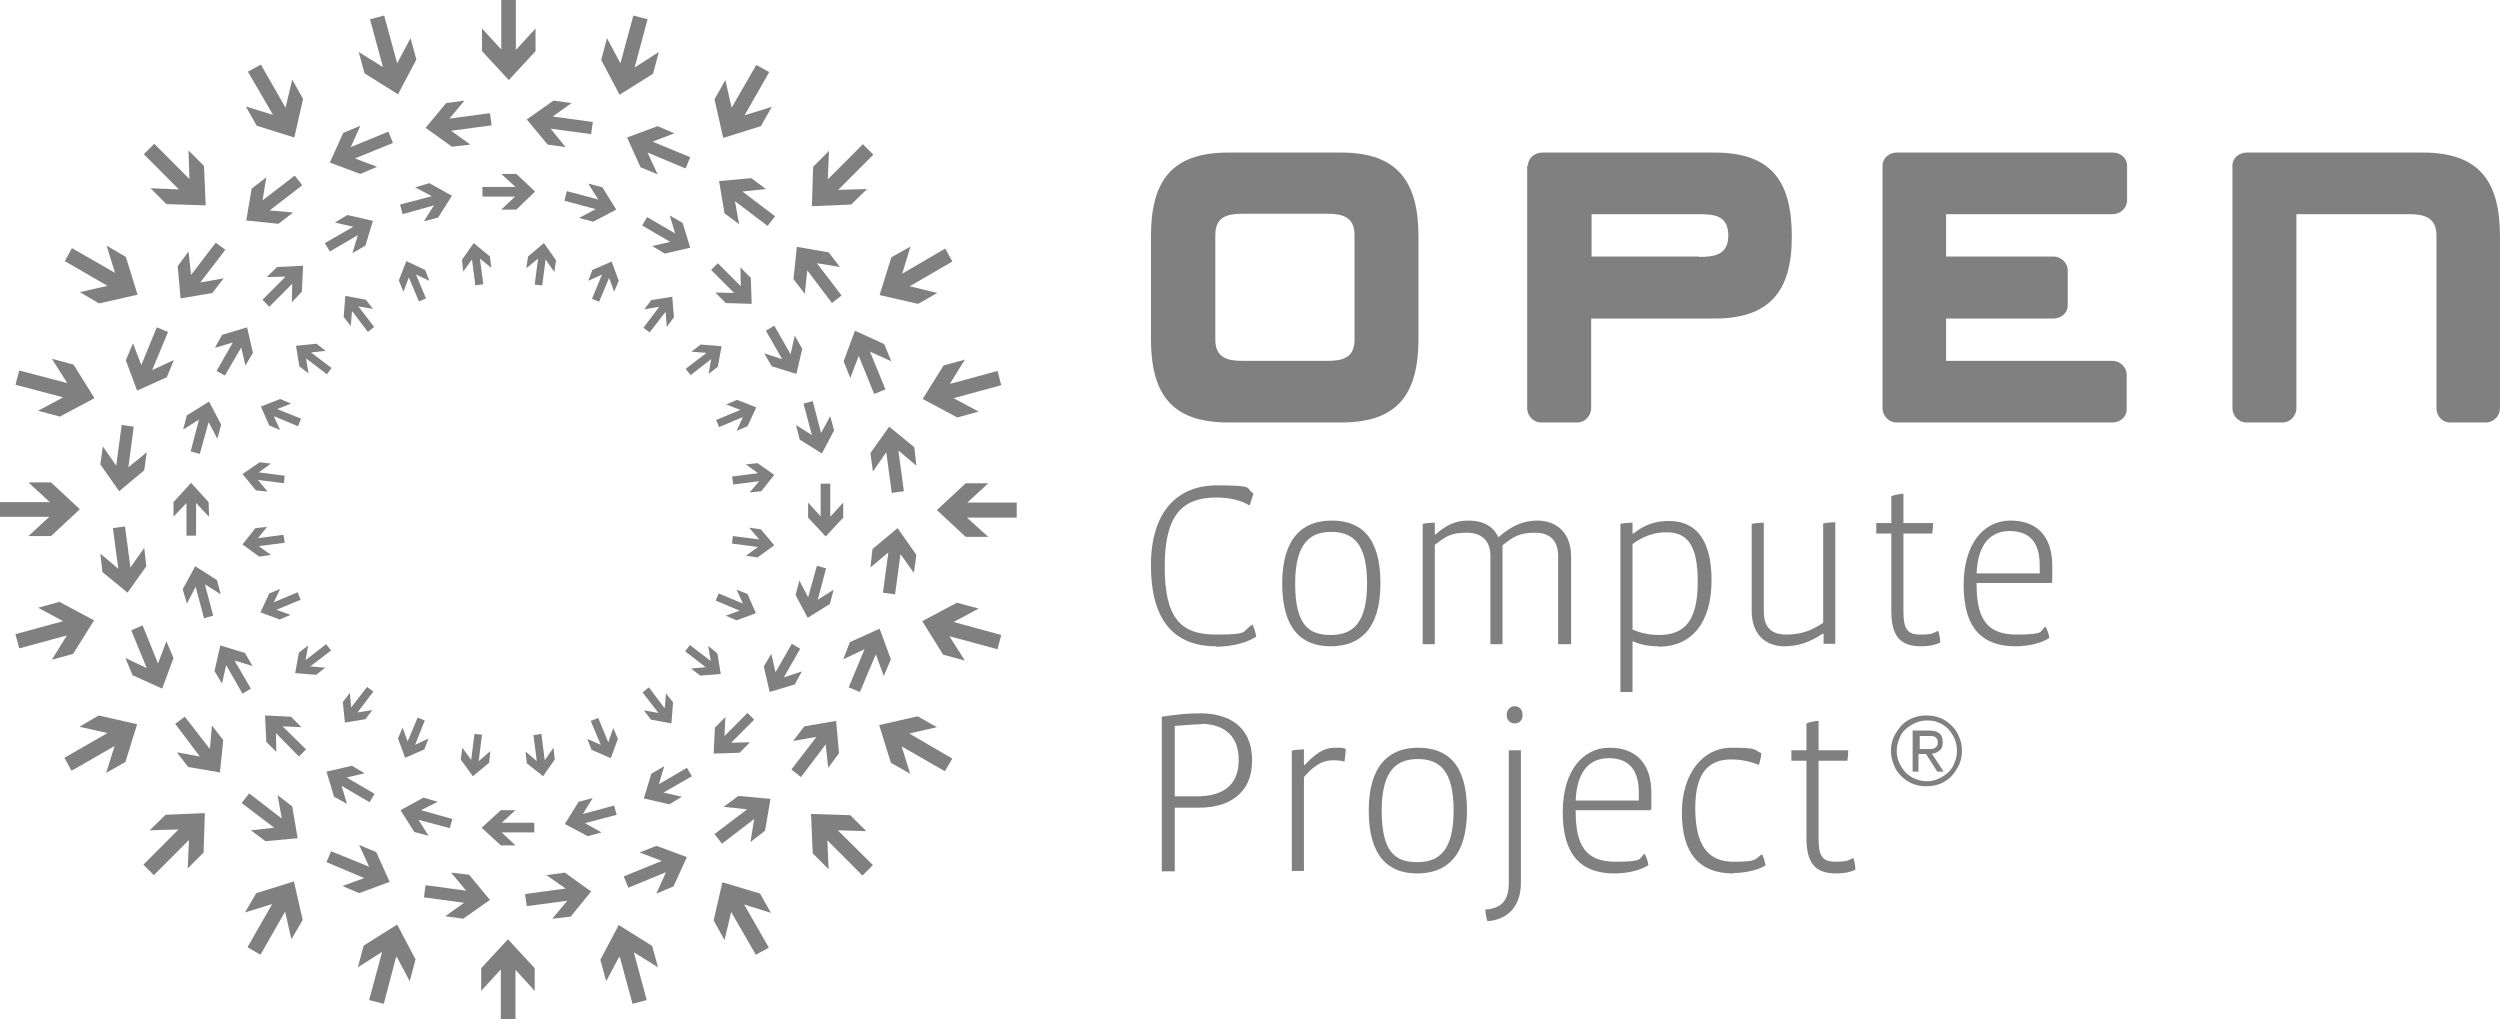 <?xml version="1.0" encoding="UTF-8"?> <svg xmlns="http://www.w3.org/2000/svg" width="233" height="95" viewBox="0 0 233 95" fill="none"> <path d="M78.589 48.242V46.836L77.382 48.164V45.078H76.485V48.125L75.316 46.836V48.242L76.953 50L78.589 48.242Z" fill="#808080"></path> <path d="M68.927 70.157L69.9 69.18L68.147 69.219L70.29 67.071L69.667 66.446L67.524 68.594L67.602 66.836L66.628 67.813L66.511 70.235L68.927 70.157Z" fill="#808080"></path> <path d="M46.678 78.789H48.042L46.757 77.579H49.796V76.68H46.757L48.042 75.508H46.678L44.886 77.149L46.678 78.789Z" fill="#808080"></path> <path d="M24.82 69.141L25.755 70.078L25.716 68.321L27.859 70.508L28.521 69.844L26.34 67.696L28.093 67.774L27.119 66.797L24.703 66.68L24.82 69.141Z" fill="#808080"></path> <path d="M16.17 46.797V48.164L17.378 46.875V49.922H18.274V46.875L19.482 48.164L19.443 46.797L17.806 45L16.17 46.797Z" fill="#808080"></path> <path d="M25.833 24.883L24.859 25.821L26.612 25.782L24.469 27.93L25.093 28.594L27.236 26.446L27.197 28.164L28.132 27.188L28.249 24.766L25.833 24.883Z" fill="#808080"></path> <path d="M48.12 16.211H46.718L48.042 17.422H44.964V18.321H48.003L46.718 19.532H48.12L49.873 17.852L48.12 16.211Z" fill="#808080"></path> <path d="M69.978 25.899L69.004 24.922L69.043 26.68L66.9 24.531L66.277 25.156L68.42 27.305L66.666 27.266L67.641 28.242L70.056 28.32L69.978 25.899Z" fill="#808080"></path> <path d="M77.732 40.117L77.382 38.789L76.524 40.352L75.745 37.383L74.888 37.617L75.667 40.547L74.186 39.61L74.537 40.977L76.602 42.266L77.732 40.117Z" fill="#808080"></path> <path d="M74.07 63.789L74.732 62.578L73.056 63.125L74.576 60.469L73.797 60L72.277 62.656L71.888 60.938L71.186 62.109L71.732 64.492L74.07 63.789Z" fill="#808080"></path> <path d="M54.783 77.93L56.069 77.578L54.51 76.719L57.471 75.938L57.237 75.078L54.315 75.86L55.25 74.375L53.926 74.727L52.64 76.797L54.783 77.93Z" fill="#808080"></path> <path d="M31.133 74.258L32.34 74.922L31.834 73.242L34.444 74.766L34.912 73.985L32.301 72.461L33.977 72.071L32.808 71.367L30.431 71.914L31.133 74.258Z" fill="#808080"></path> <path d="M17.027 54.922L17.417 56.251L18.235 54.688L19.014 57.618L19.871 57.383L19.092 54.454L20.573 55.391L20.222 54.063L18.196 52.774L17.027 54.922Z" fill="#808080"></path> <path d="M20.69 31.211L20.028 32.422L21.703 31.914L20.184 34.571L20.963 35L22.483 32.383L22.872 34.063L23.573 32.891L23.028 30.508L20.69 31.211Z" fill="#808080"></path> <path d="M40.016 17.071L38.691 17.461L40.249 18.282L37.288 19.063L37.522 19.961L40.444 19.141L39.509 20.625L40.834 20.274L42.12 18.242L40.016 17.071Z" fill="#808080"></path> <path d="M63.627 20.781L62.419 20.078L62.926 21.758L60.316 20.235L59.848 21.016L62.458 22.539L60.783 22.93L61.952 23.633L64.329 23.086L63.627 20.781Z" fill="#808080"></path> <path d="M74.771 32.5L74.07 31.289L73.68 33.008L72.161 30.352L71.381 30.82L72.901 33.477L71.226 32.93L71.927 34.141L74.226 34.844L74.771 32.5Z" fill="#808080"></path> <path d="M77.342 56.289L77.693 54.961L76.213 55.899L76.992 52.969L76.135 52.734L75.316 55.664L74.498 54.102L74.147 55.469L75.277 57.578L77.342 56.289Z" fill="#808080"></path> <path d="M62.38 74.961L63.549 74.258L61.835 73.867L64.484 72.344L64.017 71.563L61.406 73.086L61.913 71.406L60.705 72.11L60.004 74.414L62.38 74.961Z" fill="#808080"></path> <path d="M38.613 77.539L39.938 77.891L39.003 76.407L41.925 77.188L42.159 76.329L39.237 75.508L40.795 74.727L39.47 74.336L37.327 75.508L38.613 77.539Z" fill="#808080"></path> <path d="M19.989 62.539L20.69 63.711L21.08 61.992L22.599 64.649L23.379 64.18L21.859 61.563L23.534 62.07L22.833 60.859L20.534 60.156L19.989 62.539Z" fill="#808080"></path> <path d="M17.417 38.711L17.066 40.039L18.547 39.102L17.768 42.071L18.625 42.305L19.443 39.336L20.261 40.899L20.612 39.571L19.482 37.422L17.417 38.711Z" fill="#808080"></path> <path d="M32.379 20.039L31.21 20.742L32.924 21.133L30.275 22.657L30.742 23.438L33.353 21.914L32.846 23.594L34.054 22.891L34.756 20.586L32.379 20.039Z" fill="#808080"></path> <path d="M90.006 50.039H92.11L90.123 48.242H94.759V46.836H90.161L92.11 45.039H90.006L87.317 47.539L90.006 50.039Z" fill="#808080"></path> <path d="M75.745 79.531L77.226 81.016L77.109 78.321L80.382 81.602L81.356 80.625L78.083 77.383L80.732 77.461L79.252 75.977L75.589 75.86L75.745 79.531Z" fill="#808080"></path> <path d="M44.847 90.235V92.344L46.678 90.352V95H48.042V90.391L49.834 92.344V90.235L47.341 87.539L44.847 90.235Z" fill="#808080"></path> <path d="M15.43 75.938L13.949 77.383L16.638 77.305L13.365 80.586L14.339 81.563L17.612 78.282L17.495 80.938L18.975 79.454L19.092 75.782L15.43 75.938Z" fill="#808080"></path> <path d="M4.754 44.961H2.65L4.637 46.797H0V48.164H4.598L2.65 49.961H4.754L7.442 47.461L4.754 44.961Z" fill="#808080"></path> <path d="M19.015 15.469L17.573 14.024L17.651 16.68L14.378 13.399L13.404 14.375L16.677 17.657L14.028 17.539L15.508 19.024L19.171 19.141L19.015 15.469Z" fill="#808080"></path> <path d="M49.913 4.766V2.656L48.081 4.649V0H46.718V4.61L44.925 2.656V4.766L47.419 7.461L49.913 4.766Z" fill="#808080"></path> <path d="M79.329 19.063L80.81 17.618L78.122 17.696L81.395 14.414L80.421 13.438L77.148 16.719L77.264 14.063L75.784 15.547L75.667 19.219L79.329 19.063Z" fill="#808080"></path> <path d="M89.226 38.907L91.213 38.36L88.876 37.11L93.317 35.899L92.967 34.571L88.525 35.782L89.927 33.516L87.94 34.063L85.992 37.188L89.226 38.907Z" fill="#808080"></path> <path d="M83.031 71.094L84.823 72.11L84.044 69.571L88.057 71.875L88.758 70.703L84.745 68.36L87.317 67.774L85.525 66.758L81.94 67.578L83.031 71.094Z" fill="#808080"></path> <path d="M55.952 89.454L56.497 91.446L57.744 89.102L58.952 93.555L60.277 93.204L59.069 88.75L61.329 90.157L60.783 88.164L57.666 86.211L55.952 89.454Z" fill="#808080"></path> <path d="M23.885 83.242L22.833 85.039L25.365 84.258L23.067 88.281L24.274 88.984L26.573 84.961L27.158 87.539L28.21 85.742L27.392 82.149L23.885 83.242Z" fill="#808080"></path> <path d="M5.534 56.094L3.546 56.641L5.884 57.891L1.442 59.102L1.793 60.43L6.235 59.219L4.832 61.485L6.819 60.938L8.767 57.813L5.534 56.094Z" fill="#808080"></path> <path d="M11.729 23.945L9.936 22.891L10.716 25.43L6.702 23.125L6.04 24.336L10.014 26.641L7.443 27.227L9.235 28.281L12.82 27.461L11.729 23.945Z" fill="#808080"></path> <path d="M38.808 5.547L38.262 3.555L37.015 5.899L35.807 1.446L34.483 1.797L35.691 6.25L33.431 4.844L33.976 6.836L37.093 8.789L38.808 5.547Z" fill="#808080"></path> <path d="M70.913 11.758L71.927 9.961L69.394 10.743L71.693 6.719L70.485 6.055L68.186 10.039L67.602 7.461L66.589 9.258L67.407 12.852L70.913 11.758Z" fill="#808080"></path> <path d="M85.563 28.321L87.356 27.305L84.784 26.68L88.758 24.375L88.096 23.164L84.083 25.508L84.862 22.969L83.07 23.985L81.979 27.5L85.563 28.321Z" fill="#808080"></path> <path d="M87.901 61.016L89.927 61.562L88.486 59.297L92.966 60.508L93.317 59.18L88.875 57.969L91.213 56.719L89.187 56.172L85.953 57.891L87.901 61.016Z" fill="#808080"></path> <path d="M66.511 85.781L67.524 87.617L68.147 85L70.446 88.985L71.654 88.321L69.355 84.297L71.849 85.078L70.836 83.281L67.329 82.227L66.511 85.781Z" fill="#808080"></path> <path d="M33.898 88.125L33.353 90.157L35.613 88.711L34.405 93.204L35.769 93.555L36.938 89.102L38.184 91.446L38.73 89.414L37.016 86.172L33.898 88.125Z" fill="#808080"></path> <path d="M9.196 66.68L7.404 67.735L10.014 68.321L6.001 70.625L6.663 71.836L10.677 69.531L9.897 72.031L11.69 71.016L12.781 67.5L9.196 66.68Z" fill="#808080"></path> <path d="M6.858 33.985L4.832 33.438L6.274 35.703L1.793 34.532L1.442 35.86L5.884 37.032L3.546 38.282L5.572 38.828L8.806 37.11L6.858 33.985Z" fill="#808080"></path> <path d="M28.249 9.219L27.236 7.422L26.612 10.04L24.313 6.016L23.105 6.68L25.443 10.704L22.911 9.922L23.924 11.719L27.43 12.813L28.249 9.219Z" fill="#808080"></path> <path d="M60.861 6.875L61.407 4.844L59.147 6.289L60.355 1.797L59.03 1.446L57.822 5.899L56.575 3.555L56.03 5.586L57.744 8.828L60.861 6.875Z" fill="#808080"></path> <path d="M70.602 43.164L69.511 43.282L70.641 44.102L68.225 44.414L68.342 45.157L70.757 44.844L69.861 45.899L70.952 45.782L72.16 44.258L70.602 43.164Z" fill="#808080"></path> <path d="M81.122 42.227L81.355 43.946L82.602 42.149L83.109 45.938L84.239 45.782L83.732 41.992L85.407 43.399L85.213 41.68L82.875 39.766L81.122 42.227Z" fill="#808080"></path> <path d="M66.862 60.899L66.004 60.196L66.238 61.602L64.29 60.117L63.861 60.703L65.77 62.188L64.407 62.305L65.264 62.969L67.173 62.813L66.862 60.899Z" fill="#808080"></path> <path d="M74.966 67.695L73.914 69.062L76.096 68.672L73.758 71.719L74.654 72.422L76.953 69.375L77.187 71.562L78.2 70.195L77.927 67.188L74.966 67.695Z" fill="#808080"></path> <path d="M51.705 70.781L51.588 69.688L50.77 70.86L50.458 68.399L49.718 68.516L50.029 70.938L48.977 70.039L49.094 71.133L50.614 72.344L51.705 70.781Z" fill="#808080"></path> <path d="M52.64 81.328L50.926 81.563L52.718 82.813L48.938 83.321L49.094 84.453L52.874 83.946L51.471 85.625L53.185 85.43L55.095 83.086L52.64 81.328Z" fill="#808080"></path> <path d="M34.054 67.031L34.716 66.172L33.314 66.406L34.794 64.453L34.21 64.024L32.729 65.938L32.612 64.57L31.95 65.43L32.145 67.344L34.054 67.031Z" fill="#808080"></path> <path d="M27.235 75.156L25.872 74.102L26.262 76.289L23.222 73.945L22.521 74.844L25.56 77.149L23.378 77.383L24.742 78.399L27.742 78.125L27.235 75.156Z" fill="#808080"></path> <path d="M24.158 51.875L25.249 51.719L24.119 50.899L26.534 50.586L26.418 49.844L24.041 50.157L24.898 49.102L23.807 49.219L22.599 50.743L24.158 51.875Z" fill="#808080"></path> <path d="M13.637 52.773L13.443 51.055L12.157 52.891L11.65 49.062L10.52 49.219L11.027 53.008L9.351 51.602L9.546 53.32L11.884 55.234L13.637 52.773Z" fill="#808080"></path> <path d="M27.898 34.141L28.755 34.805L28.521 33.399L30.469 34.883L30.898 34.297L28.989 32.852L30.352 32.696L29.495 32.032L27.586 32.227L27.898 34.141Z" fill="#808080"></path> <path d="M19.794 27.305L20.846 25.938L18.664 26.328L21.002 23.281L20.105 22.617L17.807 25.625L17.573 23.438L16.56 24.805L16.833 27.813L19.794 27.305Z" fill="#808080"></path> <path d="M43.055 24.219L43.172 25.312L43.99 24.18L44.302 26.602L45.042 26.484L44.73 24.102L45.782 24.961L45.666 23.906L44.146 22.656L43.055 24.219Z" fill="#808080"></path> <path d="M42.12 13.672L43.834 13.477L42.042 12.188L45.821 11.68L45.665 10.547L41.886 11.055L43.289 9.375L41.574 9.61L39.665 11.914L42.12 13.672Z" fill="#808080"></path> <path d="M60.705 27.969L60.042 28.828L61.445 28.594L59.965 30.547L60.549 30.977L62.03 29.063L62.147 30.469L62.809 29.57L62.653 27.656L60.705 27.969Z" fill="#808080"></path> <path d="M67.524 19.883L68.887 20.899L68.498 18.75L71.537 21.055L72.238 20.157L69.199 17.852L71.381 17.617L70.017 16.602L67.017 16.875L67.524 19.883Z" fill="#808080"></path> <path d="M68.692 37.266L67.679 37.696L69.004 38.203L66.744 39.141L67.017 39.805L69.238 38.867L68.653 40.157L69.666 39.727L70.485 37.969L68.692 37.266Z" fill="#808080"></path> <path d="M78.628 33.672L79.252 35.234L80.031 33.164L81.472 36.719L82.525 36.289L81.083 32.773L83.07 33.672L82.408 32.07L79.68 30.82L78.628 33.672Z" fill="#808080"></path> <path d="M69.666 55.352L68.653 54.961L69.238 56.25L66.978 55.313L66.705 55.977L68.926 56.914L67.64 57.383L68.653 57.813L70.446 57.149L69.666 55.352Z" fill="#808080"></path> <path d="M79.212 59.844L78.589 61.446L80.576 60.508L79.095 64.063L80.147 64.492L81.628 60.977L82.368 63.008L83.031 61.446L81.979 58.594L79.212 59.844Z" fill="#808080"></path> <path d="M57.588 68.867L57.159 67.852L56.692 69.18L55.757 66.914L55.055 67.188L55.99 69.414L54.743 68.867L55.133 69.883L56.925 70.664L57.588 68.867Z" fill="#808080"></path> <path d="M61.173 78.828L59.614 79.453L61.679 80.235L58.133 81.68L58.562 82.735L62.069 81.289L61.173 83.281L62.77 82.617L64.017 79.883L61.173 78.828Z" fill="#808080"></path> <path d="M39.548 69.844L39.938 68.828L38.691 69.414L39.587 67.148L38.925 66.875L37.989 69.102L37.522 67.812L37.093 68.828L37.756 70.625L39.548 69.844Z" fill="#808080"></path> <path d="M35.067 79.414L33.47 78.75L34.405 80.781L30.859 79.336L30.43 80.352L33.937 81.836L31.911 82.578L33.47 83.242L36.314 82.188L35.067 79.414Z" fill="#808080"></path> <path d="M26.067 57.735L27.08 57.305L25.756 56.836L28.015 55.899L27.743 55.196L25.522 56.133L26.106 54.883L25.093 55.313L24.275 57.071L26.067 57.735Z" fill="#808080"></path> <path d="M16.17 61.328L15.508 59.766L14.729 61.836L13.287 58.281L12.235 58.75L13.677 62.266L11.69 61.328L12.352 62.93L15.118 64.18L16.17 61.328Z" fill="#808080"></path> <path d="M25.093 39.648L26.105 40.078L25.521 38.789L27.781 39.727L28.054 39.023L25.833 38.125L27.119 37.617L26.105 37.188L24.313 37.891L25.093 39.648Z" fill="#808080"></path> <path d="M15.547 35.156L16.209 33.555L14.183 34.492L15.664 30.938L14.612 30.508L13.17 34.024L12.391 31.992L11.729 33.594L12.78 36.406L15.547 35.156Z" fill="#808080"></path> <path d="M37.171 26.133L37.6 27.188L38.106 25.86L39.041 28.086L39.704 27.813L38.769 25.586L40.016 26.172L39.626 25.157L37.873 24.336L37.171 26.133Z" fill="#808080"></path> <path d="M33.587 16.211L35.145 15.547L33.08 14.766L36.626 13.321L36.197 12.266L32.69 13.711L33.587 11.719L31.989 12.383L30.742 15.156L33.587 16.211Z" fill="#808080"></path> <path d="M55.211 25.156L54.822 26.172L56.107 25.586L55.172 27.852L55.835 28.125L56.77 25.899L57.237 27.188L57.666 26.172L57.004 24.375L55.211 25.156Z" fill="#808080"></path> <path d="M59.692 15.586L61.289 16.25L60.354 14.219L63.9 15.703L64.329 14.649L60.822 13.203L62.848 12.422L61.289 11.758L58.445 12.813L59.692 15.586Z" fill="#808080"></path> <path d="M65.302 32.109L64.445 32.774L65.848 32.891L63.9 34.375L64.367 34.961L66.276 33.477L66.043 34.844L66.9 34.18L67.251 32.266L65.302 32.109Z" fill="#808080"></path> <path d="M73.953 26.016L75.005 27.383L75.239 25.196L77.537 28.242L78.434 27.539L76.135 24.532L78.278 24.883L77.226 23.516L74.265 23.008L73.953 26.016Z" fill="#808080"></path> <path d="M70.913 49.336L69.822 49.18L70.757 50.274L68.303 49.961L68.225 50.664L70.641 50.977L69.511 51.797L70.602 51.953L72.16 50.82L70.913 49.336Z" fill="#808080"></path> <path d="M81.316 51.172L81.122 52.891L82.797 51.484L82.29 55.234L83.42 55.391L83.927 51.641L85.174 53.398L85.407 51.719L83.654 49.219L81.316 51.172Z" fill="#808080"></path> <path d="M62.731 65.469L62.069 64.609L61.952 66.016L60.472 64.062L59.887 64.531L61.368 66.445L60.004 66.211L60.666 67.07L62.576 67.422L62.731 65.469Z" fill="#808080"></path> <path d="M68.809 74.18L67.446 75.196L69.628 75.43L66.589 77.735L67.29 78.633L70.29 76.329L69.939 78.477L71.303 77.422L71.81 74.454L68.809 74.18Z" fill="#808080"></path> <path d="M45.587 71.094L45.704 70L44.613 70.938L44.925 68.477L44.224 68.399L43.912 70.821L43.094 69.688L42.938 70.781L44.068 72.344L45.587 71.094Z" fill="#808080"></path> <path d="M43.717 81.524L42.041 81.328L43.444 83.008L39.665 82.5L39.509 83.633L43.249 84.141L41.496 85.391L43.171 85.625L45.665 83.867L43.717 81.524Z" fill="#808080"></path> <path d="M29.457 62.891L30.314 62.227L28.911 62.109L30.859 60.625L30.392 60.039L28.483 61.524L28.716 60.156L27.859 60.82L27.509 62.734L29.457 62.891Z" fill="#808080"></path> <path d="M20.807 68.985L19.755 67.617L19.56 69.805L17.223 66.797L16.326 67.461L18.625 70.508L16.482 70.117L17.534 71.485L20.495 71.992L20.807 68.985Z" fill="#808080"></path> <path d="M23.846 45.703L24.937 45.82L24.041 44.727L26.456 45.039L26.534 44.336L24.119 44.024L25.249 43.203L24.197 43.086L22.599 44.18L23.846 45.703Z" fill="#808080"></path> <path d="M13.443 43.828L13.676 42.149L11.962 43.555L12.468 39.766L11.338 39.61L10.832 43.399L9.585 41.602L9.351 43.282L11.105 45.782L13.443 43.828Z" fill="#808080"></path> <path d="M32.028 29.532L32.691 30.391L32.808 28.985L34.288 30.938L34.873 30.469L33.392 28.555L34.756 28.789L34.093 27.93L32.184 27.578L32.028 29.532Z" fill="#808080"></path> <path d="M25.95 20.86L27.314 19.805L25.132 19.61L28.171 17.266L27.47 16.367L24.47 18.672L24.82 16.524L23.456 17.578L22.95 20.547L25.95 20.86Z" fill="#808080"></path> <path d="M49.211 23.906L49.055 25L50.146 24.102L49.834 26.523L50.536 26.602L50.847 24.18L51.666 25.352L51.822 24.258L50.692 22.656L49.211 23.906Z" fill="#808080"></path> <path d="M51.042 13.477L52.717 13.711L51.315 11.992L55.094 12.5L55.25 11.367L51.51 10.86L53.263 9.61L51.587 9.375L49.094 11.133L51.042 13.477Z" fill="#808080"></path> <path d="M56.146 17.461L54.821 17.11L55.756 18.594L52.834 17.813L52.6 18.711L55.523 19.492L53.964 20.313L55.289 20.664L57.432 19.532L56.146 17.461Z" fill="#808080"></path> <path d="M107.267 22.071C107.267 16.953 109.098 14.219 114.475 14.219H124.995C130.294 14.219 132.203 16.953 132.203 22.071V31.524C132.203 36.641 130.372 39.375 124.995 39.375H114.475C109.098 39.375 107.267 36.641 107.267 31.524V22.071ZM123.709 33.633C125.19 33.633 126.242 33.321 126.242 31.641V21.914C126.242 20.235 125.151 19.922 123.709 19.922H115.8C114.319 19.922 113.267 20.235 113.267 21.914V31.641C113.267 33.321 114.358 33.633 115.8 33.633H123.709Z" fill="#808080"></path> <path d="M142.411 15.43C142.411 14.727 143.035 14.219 143.736 14.219H159.789C165.166 14.219 166.997 16.953 166.997 22.071C166.997 27.188 164.893 29.688 159.789 29.688H148.295V38.047C148.295 38.75 147.71 39.375 147.009 39.375H143.619C142.918 39.375 142.333 38.75 142.333 38.047V15.43H142.411ZM158.347 23.946C159.867 23.946 161.075 23.711 161.075 21.953C161.075 20.196 159.945 19.961 158.464 19.961H148.334V23.907H158.347V23.946Z" fill="#808080"></path> <path d="M175.452 15.43C175.452 14.727 176.076 14.219 176.777 14.219H196.921C197.622 14.219 198.246 14.727 198.246 15.43V18.672C198.246 19.375 197.622 19.961 196.921 19.961H181.375V23.907H191.388C192.09 23.907 192.713 24.493 192.713 25.196V28.477C192.713 29.18 192.09 29.688 191.388 29.688H181.375V33.633H196.882C197.583 33.633 198.207 34.219 198.207 34.922V38.164C198.207 38.868 197.583 39.375 196.882 39.375H176.738C176.037 39.375 175.452 38.75 175.452 38.047V15.43Z" fill="#808080"></path> <path d="M208.064 15.43C208.064 14.727 208.688 14.219 209.389 14.219H225.793C231.131 14.219 233.001 16.953 233.001 22.071V38.047C233.001 38.75 232.416 39.375 231.676 39.375H228.364C227.585 39.375 227.078 38.75 227.078 38.047V21.953C227.078 20.274 225.949 19.961 224.546 19.961H214.026V38.047C214.026 38.75 213.441 39.375 212.74 39.375H209.35C208.649 39.375 208.064 38.75 208.064 38.047V15.43Z" fill="#808080"></path> <path d="M113.345 60.235C109.293 60.235 107.267 57.657 107.267 52.696C107.267 47.735 109.682 45.235 113.423 45.235C117.163 45.235 115.994 45.508 116.813 45.977C116.735 46.328 116.579 46.758 116.462 47.11C115.605 46.602 114.553 46.367 113.384 46.367C110.111 46.367 108.552 48.086 108.552 52.813C108.552 57.539 109.994 59.141 113.306 59.141C116.618 59.141 115.644 58.867 116.735 58.203C116.891 58.555 117.007 58.907 117.085 59.336C116.033 60 114.592 60.274 113.306 60.274L113.345 60.235Z" fill="#808080"></path> <path d="M124.021 60.235C121.254 60.235 119.501 58.555 119.501 54.375C119.501 50.196 121.371 48.516 124.099 48.516C126.826 48.516 128.657 50.039 128.657 54.375C128.657 58.711 126.67 60.235 124.021 60.235ZM124.099 49.571C122.228 49.571 120.709 50.469 120.709 54.375C120.709 58.282 121.995 59.18 124.021 59.18C126.047 59.18 127.411 58.125 127.411 54.375C127.411 50.625 126.086 49.571 124.06 49.571H124.099Z" fill="#808080"></path> <path d="M145.217 60.039V51.797C145.217 50.508 144.555 49.649 143.074 49.649C141.594 49.649 141.009 50.039 140.035 50.821V60.039H138.905V51.797C138.905 50.508 138.204 49.649 136.684 49.649C135.165 49.649 134.697 50.039 133.723 50.782V60.039H132.593V48.828C132.866 48.75 133.45 48.711 133.723 48.711V49.805H133.801C134.814 48.907 135.671 48.516 136.879 48.516C138.087 48.516 139.139 48.946 139.645 50.078C140.892 48.985 141.983 48.516 143.308 48.516C144.633 48.516 146.425 49.258 146.425 51.875V60.039H145.295H145.217Z" fill="#808080"></path> <path d="M154.529 60.235C153.711 60.235 152.892 60.078 152.152 59.766V64.492H151.022V48.828C151.295 48.75 151.879 48.711 152.152 48.711V49.727H152.23C153.36 48.828 154.373 48.555 155.581 48.555C157.841 48.555 159.516 50.039 159.516 54.063C159.516 58.086 157.646 60.274 154.568 60.274L154.529 60.235ZM155.269 49.61C154.139 49.61 153.126 50 152.152 50.703V58.672C152.931 59.024 153.867 59.18 154.607 59.18C156.984 59.18 158.23 57.891 158.23 54.219C158.23 50.547 157.1 49.61 155.269 49.61Z" fill="#808080"></path> <path d="M169.959 60.039V59.063H169.881C168.751 59.805 167.66 60.235 166.296 60.235C164.932 60.235 163.257 59.492 163.257 56.914V48.828C163.53 48.75 164.114 48.711 164.387 48.711V56.992C164.387 58.282 164.932 59.141 166.452 59.141C167.971 59.141 168.907 58.711 169.92 58.047V48.789C170.192 48.711 170.777 48.672 171.049 48.672V60H169.92L169.959 60.039Z" fill="#808080"></path> <path d="M179.037 60.235C176.972 60.235 176.27 59.141 176.27 56.914V49.727H174.868V48.75H176.27V46.25C176.504 46.133 177.128 46.016 177.4 46.016V48.75H180.167C180.167 49.063 180.128 49.453 180.089 49.727H177.4V57.032C177.4 58.633 177.79 59.141 178.959 59.141C180.128 59.141 180.128 59.024 180.634 58.789C180.751 59.102 180.829 59.532 180.829 59.883C180.284 60.157 179.621 60.235 179.037 60.235Z" fill="#808080"></path> <path d="M191.194 54.336H184.219V54.453C184.219 57.578 185.115 59.141 187.921 59.141C190.726 59.141 190.025 58.828 190.648 58.399C190.804 58.711 190.96 59.102 190.999 59.453C190.258 59.961 188.973 60.235 187.843 60.235C184.648 60.235 183.011 58.438 183.011 54.532C183.011 50.625 184.92 48.516 187.375 48.516C189.83 48.516 191.271 49.961 191.271 52.735C191.271 55.508 191.271 53.789 191.232 54.297L191.194 54.336ZM184.219 53.438H190.103C190.103 53.243 190.103 52.891 190.103 52.696C190.103 50.391 189.012 49.493 187.297 49.493C185.583 49.493 184.336 50.625 184.219 53.438Z" fill="#808080"></path> <path d="M176.231 70C176.231 69.531 176.309 69.102 176.504 68.672C176.699 68.281 176.933 67.93 177.206 67.617C177.517 67.305 177.868 67.071 178.258 66.914C178.647 66.758 179.076 66.68 179.543 66.68C180.011 66.68 180.439 66.758 180.829 66.914C181.219 67.071 181.569 67.305 181.881 67.617C182.193 67.93 182.427 68.242 182.582 68.672C182.777 69.063 182.855 69.492 182.855 69.961C182.855 70.43 182.777 70.86 182.582 71.289C182.388 71.68 182.154 72.031 181.881 72.344C181.569 72.656 181.219 72.891 180.829 73.047C180.439 73.203 180.011 73.281 179.543 73.281C179.076 73.281 178.647 73.203 178.258 73.047C177.868 72.891 177.517 72.656 177.206 72.344C176.894 72.031 176.66 71.719 176.504 71.289C176.348 70.86 176.231 70.469 176.231 70ZM176.777 70C176.777 70.391 176.855 70.781 177.011 71.094C177.167 71.446 177.361 71.719 177.595 71.992C177.868 72.227 178.141 72.461 178.491 72.578C178.842 72.735 179.193 72.813 179.582 72.813C179.972 72.813 180.323 72.735 180.673 72.578C181.024 72.422 181.297 72.227 181.569 71.992C181.842 71.719 182.037 71.446 182.154 71.094C182.31 70.742 182.388 70.352 182.388 69.961C182.388 69.571 182.31 69.18 182.154 68.828C181.998 68.477 181.803 68.203 181.569 67.93C181.297 67.696 181.024 67.461 180.673 67.344C180.323 67.188 179.972 67.149 179.582 67.149C179.193 67.149 178.842 67.227 178.491 67.383C178.141 67.539 177.868 67.735 177.595 67.969C177.322 68.203 177.128 68.516 177.011 68.867C176.855 69.219 176.777 69.61 176.777 70ZM178.335 68.086H179.738C180.206 68.086 180.556 68.164 180.751 68.36C180.985 68.516 181.063 68.828 181.063 69.219C181.063 69.61 180.946 69.805 180.751 69.961C180.556 70.117 180.323 70.235 180.05 70.235L181.141 71.914H180.556L179.504 70.274H178.803V71.914H178.258V68.086H178.335ZM178.881 69.805H179.543C179.66 69.805 179.816 69.805 179.933 69.805C180.05 69.805 180.167 69.805 180.284 69.727C180.401 69.688 180.439 69.61 180.517 69.531C180.595 69.453 180.595 69.336 180.595 69.18C180.595 69.024 180.595 68.946 180.517 68.867C180.478 68.789 180.401 68.711 180.323 68.672C180.245 68.633 180.128 68.594 180.05 68.594C179.972 68.594 179.855 68.594 179.738 68.594H178.92V69.805H178.881Z" fill="#808080"></path> <path d="M111.825 75.273H109.487V81.211H108.279V66.797C109.916 66.562 110.656 66.484 111.903 66.484C114.397 66.484 116.695 67.617 116.695 70.859C116.695 74.102 114.358 75.273 111.786 75.273H111.825ZM111.942 67.5C111.435 67.5 110.539 67.578 109.487 67.656V74.219H111.552C113.812 74.219 115.449 73.32 115.449 70.82C115.449 68.32 113.773 67.461 111.942 67.461V67.5Z" fill="#808080"></path> <path d="M125.267 70.977C125.033 70.899 124.722 70.859 124.332 70.859C123.592 70.859 122.773 70.977 121.527 72.422V81.172H120.397V69.961C120.669 69.883 121.254 69.844 121.527 69.844V71.289H121.605C122.968 69.805 123.787 69.688 124.488 69.688C125.189 69.688 125.15 69.688 125.423 69.805C125.423 70.117 125.345 70.664 125.306 70.977H125.267Z" fill="#808080"></path> <path d="M132.086 81.406C129.32 81.406 127.566 79.727 127.566 75.547C127.566 71.367 129.437 69.688 132.164 69.688C134.891 69.688 136.723 71.211 136.723 75.547C136.723 79.883 134.736 81.406 132.086 81.406ZM132.164 70.742C130.294 70.742 128.774 71.641 128.774 75.547C128.774 79.453 130.06 80.352 132.086 80.352C134.112 80.352 135.476 79.297 135.476 75.547C135.476 71.797 134.151 70.742 132.125 70.742H132.164Z" fill="#808080"></path> <path d="M138.632 85.859C138.515 85.547 138.437 85.078 138.437 84.766C140.073 84.649 140.619 83.789 140.619 82.266V69.922H141.749V82.266C141.749 84.141 140.852 85.664 138.632 85.859ZM141.164 67.422C140.697 67.422 140.424 67.07 140.424 66.641C140.424 66.211 140.697 65.82 141.164 65.82C141.632 65.82 141.905 66.172 141.905 66.641C141.905 67.109 141.632 67.422 141.164 67.422Z" fill="#808080"></path> <path d="M153.828 75.508H146.853V75.625C146.853 78.75 147.75 80.313 150.555 80.313C153.36 80.313 152.659 80 153.282 79.57C153.438 79.883 153.594 80.274 153.633 80.625C152.893 81.133 151.607 81.406 150.477 81.406C147.282 81.406 145.646 79.609 145.646 75.703C145.646 71.797 147.555 69.688 150.009 69.688C152.464 69.688 153.906 71.133 153.906 73.906C153.906 76.68 153.906 74.961 153.867 75.469L153.828 75.508ZM146.853 74.609H152.737C152.737 74.414 152.737 74.063 152.737 73.867C152.737 71.563 151.646 70.664 149.931 70.664C148.217 70.664 146.97 71.797 146.853 74.609Z" fill="#808080"></path> <path d="M161.542 81.406C158.308 81.406 156.75 79.453 156.75 75.742C156.75 72.031 158.776 69.688 161.308 69.688C163.841 69.688 163.374 69.844 164.153 70.195C164.153 70.508 164.036 70.977 163.919 71.289C163.062 70.938 162.205 70.781 161.347 70.781C159.36 70.781 157.997 71.875 157.997 75.313C157.997 78.75 159.165 80.313 161.542 80.313C163.919 80.313 163.49 80.078 164.231 79.609C164.348 79.883 164.503 80.313 164.542 80.664C163.724 81.172 162.399 81.367 161.581 81.367L161.542 81.406Z" fill="#808080"></path> <path d="M171.127 81.406C169.062 81.406 168.361 80.312 168.361 78.086V70.898H166.958V69.922H168.361V67.422C168.595 67.305 169.218 67.188 169.491 67.188V69.922H172.257C172.257 70.234 172.218 70.625 172.179 70.898H169.491V78.203C169.491 79.805 169.88 80.312 171.049 80.312C172.218 80.312 172.218 80.195 172.725 79.961C172.842 80.273 172.92 80.703 172.92 81.055C172.374 81.328 171.712 81.406 171.127 81.406Z" fill="#808080"></path> </svg> 